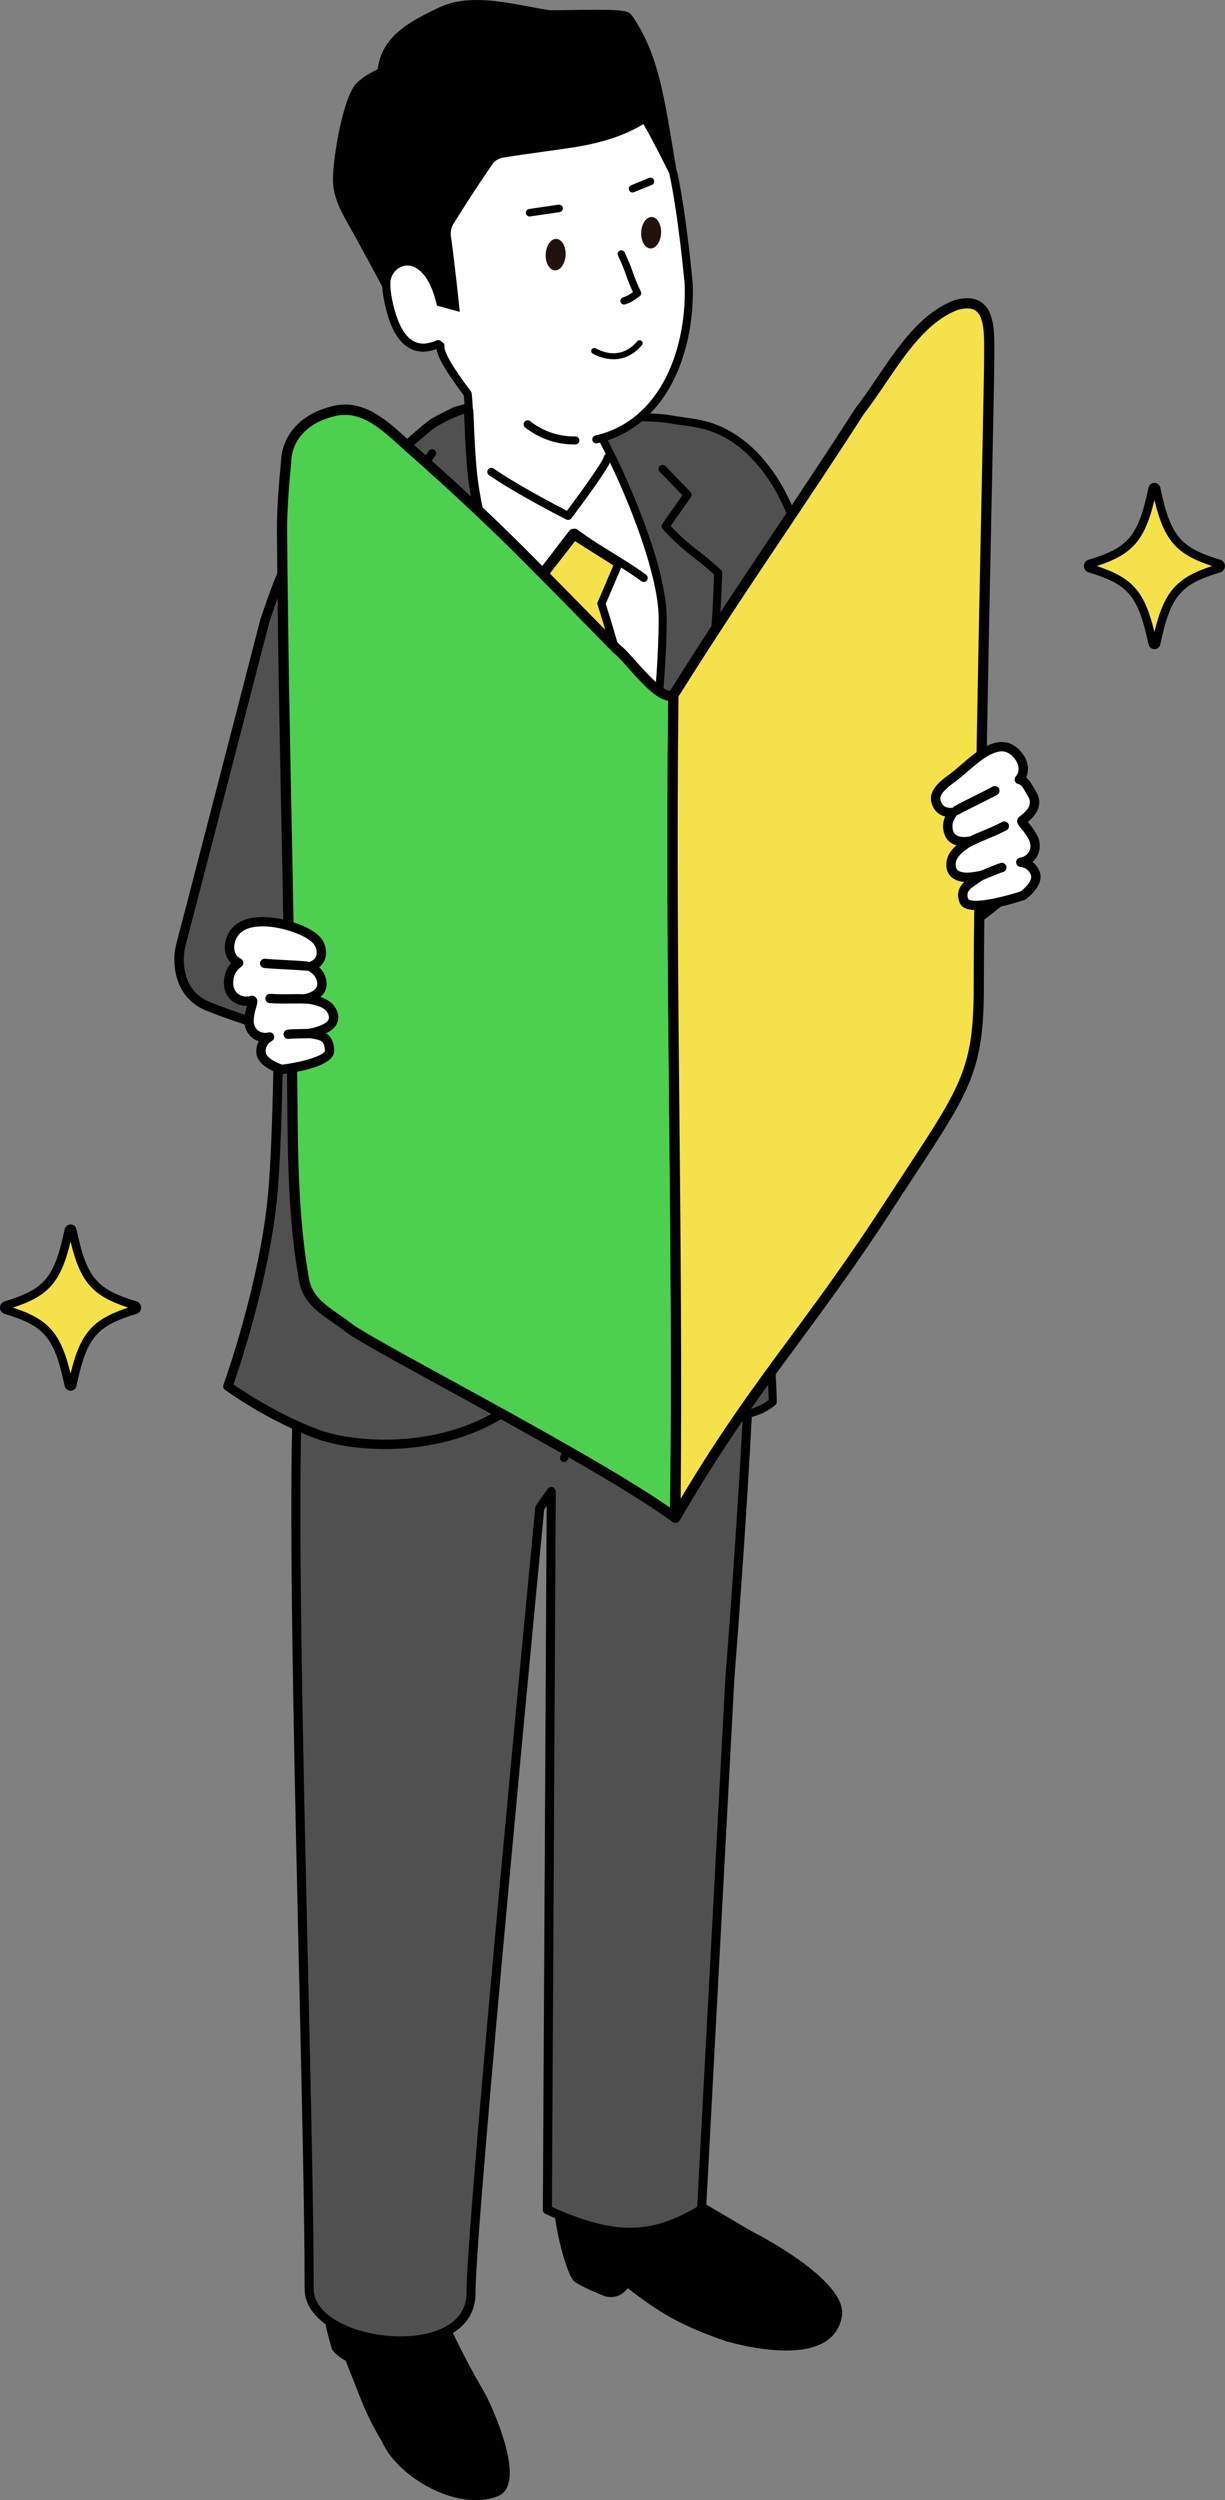 <?xml version="1.0" encoding="UTF-8"?> <svg xmlns="http://www.w3.org/2000/svg" xmlns:xlink="http://www.w3.org/1999/xlink" fill="none" height="151" viewBox="0 0 74 151" width="74"><rect x="0" y="0" width="74" height="151" fill="#808080" stroke="none"/><clipPath id="a"><path d="m0 0h74v151h-74z"></path></clipPath><g clip-path="url(#a)"><path d="m33.482 133.188c.027-1.172 1.643-3.121 3.158-3.585l8.766 5.156s5.84 2.918 5.452 5.14c-.476 2.73-4.459 2.197-6.967 1.512-2.884-.99-4.158-1.811-5.975-3.22-.151.226-.373.395-.631.481-.258.085-.538.082-.794-.009 0 0-1.292-.504-1.777-.855-.484-.351-1.26-3.447-1.232-4.62z" fill="#000"></path><path d="m20.633 135.703c.696-1.036 3.839-.595 5.463-.151 0 0 .443 2.65.78 4.057.338 1.408 2.471 5.033 2.471 5.033s2.722 5.366.699 6.131c-2.501.946-6.071-1.251-6.949-3.267-1.073-1.822-1.195-2.381-2.219-4.932-.318-.157-.597-.383-.815-.663 0 0-.404-1.281-.456-1.995-.045-.632.329-3.178 1.025-4.213z" fill="#000"></path><path d="m27.076 123.87c-.61 4.508-1.092 8.896-.773 12.394.078.952.215 1.899.409 2.835.198.916-.215 1.861-1.388 1.884-.682.014-3.295-.822-3.949-2.324-.379-.872-.005-1.051.103-3.113.142-2.72.176-8.824-.178-12.429 1.363.129 5.303.894 5.775.753z" fill="#a7a7a7"></path><path d="m25.308 141.255c-.797 0-3.473-.857-4.183-2.488-.26-.598-.206-.93-.107-1.534.097-.563.16-1.131.188-1.701.148-2.823.17-8.859-.177-12.389l-.032-.328.329.031c.541.051 1.459.197 2.432.352 1.255.2 2.975.473 3.242.411l.386-.09-.04.387c-.68 5.025-1.071 9.046-.771 12.333.076.942.211 1.877.404 2.802.132.61.019 1.196-.308 1.609-.212.268-.617.59-1.341.605zm-3.705-17.831c.317 3.592.292 9.384.148 12.136-.029.59-.094 1.178-.195 1.76-.093.567-.127.779.069 1.231.602 1.384 3.123 2.166 3.693 2.161.41-.009.721-.142.924-.398.226-.286.3-.708.203-1.158-.198-.946-.336-1.904-.414-2.867-.298-3.268.073-7.222.731-12.134-.528-.021-1.508-.168-3.091-.42-.785-.125-1.535-.244-2.069-.311z" fill="#000"></path><path d="m33.3 90.081-.235 43.382c3.771 1.716 6.116 1.913 9.314-.025l1.708-32.057s1.423-17.716 1.356-25.494c-.026 1.044-26.826.14-26.826.14s-.686 4.869-.741 12.916c-.093 13.747.797 38.972.797 49.3 0 3.533 9.777 4.693 9.777.247 0-4.395 4.155-47.413 4.155-47.413z" fill="#505050"></path><path d="m24.197 141.653c-2.787 0-5.795-1.304-5.795-3.41 0-4.464-.169-11.826-.348-19.62-.235-10.254-.502-21.876-.449-29.682.054-7.974.736-12.904.743-12.953.009-.067.043-.128.094-.171.052-.043.118-.066.185-.063 9.696.327 25.368.613 26.577.003.023-.043.058-.079.1-.104.042-.025.09-.038.14-.038h.002c.071.001.14.029.191.08s.079.118.08.19c.066 7.701-1.343 25.341-1.357 25.519l-1.708 32.049c-.002.044-.015.087-.038.125-.023.038-.054.07-.092.093-2.688 1.628-5.009 2.116-9.569.04-.048-.022-.088-.057-.117-.101s-.043-.095-.043-.148l.231-42.506-.152.219c-.191 1.979-4.147 43.068-4.147 47.316 0 2.332-2.338 3.163-4.527 3.163zm-5.34-65.347c-.135 1.079-.66 5.696-.706 12.639-.052 7.797.214 19.415.449 29.665.179 7.798.348 15.163.348 19.633 0 1.715 2.714 2.866 5.25 2.866 1.925 0 3.982-.688 3.982-2.619 0-4.358 3.986-45.682 4.156-47.439.004-.046.021-.091.048-.129l.694-.996c.033-.048.081-.083.136-.102.055-.019.115-.019.17-.002s.104.052.138.099.053.103.052.162l-.234 43.206c3.755 1.682 5.928 1.68 8.776-.01l1.701-31.912c.014-.181 1.369-17.144 1.358-25.034-.873.206-3.67.429-13.542.281-5.78-.086-11.529-.267-12.775-.307z" fill="#000"></path><path d="m26.914 26.642c1.246-1.774 2.941-2.859 4.959-2.209 2.017.651 3.56-.059 5.874 3.548 2.314 3.607 4.806 11.471 3.204 18.093s-3.268 32.934-3.268 32.934-3.697 2.318-8.704-1.843c-4.581-13.446 1.015-30.311.401-32.984-1.127-4.907-4.035-12.181-4.213-14.25-.178-2.069 1.746-3.29 1.746-3.29z" fill="#fff"></path><path d="m34.682 32.362-1.827 2.341 1.982 1.99s-.46 3.878-.619 6.065c-.216 2.976-.927 6.58-.927 6.58l-.341 7.735 3.401 6.119 1.345-5.921 1.171-8.438s-.395-3.707-.895-6.296c-.496-2.568-1.64-6.08-1.64-6.08l1.026-2.404z" fill="#f5e149"></path><path d="m36.446 63.866-3.743-6.735.348-7.839c.007-.036.711-3.624.923-6.55.142-1.956.529-5.295.607-5.96l-2.05-2.059 2.095-2.684 3.037 1.919-1.072 2.511c.179.559 1.169 3.692 1.619 6.022.496 2.569.894 6.279.898 6.316l.003.03-1.179 8.487zm-3.251-6.851 3.058 5.502 1.202-5.29 1.166-8.398c-.038-.355-.42-3.818-.889-6.247-.488-2.524-1.621-6.016-1.632-6.051l-.028-.086.981-2.298-2.314-1.462-1.56 1.999 1.914 1.922-.014.116c-.005.039-.462 3.897-.618 6.054-.207 2.848-.873 6.309-.927 6.591z" fill="#000"></path><path d="m48.415 39.989c-.038-.871.035-7.733-.529-8.69-.797-2.141-2.118-3.975-3.756-4.955-1.393-.833-2.311-.786-3.728-1.034-1.17-.204-4.746-.086-4.746-.086 1.417 2.218 4.376 8.699 4.376 12.127s-.73 13.739-3.461 18.587c-.663 10.059-.959 21.972 1.829 26.388 1.253 1.985 5.74 4.446 8.277 2.346.065-.165-.8-14.072-.934-17.5-.495-12.586 2.851-23.024 2.671-27.183z" fill="#505050"></path><path d="m44.286 85.717c-.295-.001-.59-.025-.882-.072-2.224-.353-4.396-1.899-5.21-3.19-2.935-4.649-2.471-17.369-1.866-26.533.002-.036.013-.071.031-.103 2.591-4.599 3.43-14.428 3.43-18.468 0-3.228-2.809-9.602-4.338-11.997-.023-.036-.036-.078-.038-.12-.002-.043.008-.085.028-.123.02-.038.05-.07.086-.092.036-.023.078-.035.121-.037.147-.005 3.615-.117 4.796.09.302.053.581.092.851.13.98.137 1.826.256 2.961.935 1.629.974 2.996 2.771 3.852 5.061.42.772.506 4.169.536 7.73.004.517.007.891.015 1.052.067 1.553-.345 3.943-.867 6.969-.893 5.181-2.117 12.276-1.805 20.215.064 1.633.291 5.595.511 9.427.442 7.717.449 8.064.407 8.171-.015.038-.04.072-.071.098-.685.567-1.555.858-2.546.858zm-7.476-29.709c-.598 9.092-1.057 21.669 1.796 26.189.741 1.173 2.815 2.642 4.875 2.969.825.131 1.997.127 2.956-.613-.009-.651-.221-4.351-.427-7.936-.22-3.834-.447-7.798-.511-9.435-.314-7.989.915-15.114 1.812-20.316.517-2.997.925-5.365.86-6.867-.007-.169-.011-.547-.015-1.069-.016-1.857-.057-6.789-.481-7.509-.007-.012-.013-.025-.019-.038-.805-2.164-2.137-3.925-3.653-4.831-1.05-.628-1.812-.735-2.778-.87-.274-.038-.556-.078-.867-.132-.897-.157-3.301-.118-4.276-.094.674 1.134 1.651 3.091 2.518 5.29.764 1.937 1.674 4.655 1.674 6.606 0 4.067-.848 13.955-3.465 18.657z" fill="#000"></path><path d="m37.803 56.269c-.042-0-.083-.011-.119-.031-.036-.021-.067-.05-.089-.085-.022-.035-.034-.076-.035-.118s.008-.083.027-.12c4.143-8.004 5.24-12.189 5.548-21.219-.466-.422-.848-.724-1.218-1.017-.682-.515-1.313-1.092-1.886-1.725-.036-.039-.057-.089-.062-.142-.005-.053.008-.105.037-.15.217-.342.446-.66.668-.968.183-.253.37-.513.549-.785l-1.376-1.422c-.045-.046-.069-.108-.068-.173.001-.064.028-.126.074-.17.046-.045.109-.069.173-.068s.126.028.171.074l1.51 1.561c.038.039.061.09.067.144.005.054-.007.108-.036.154-.217.342-.447.661-.669.969-.183.254-.372.516-.552.789.521.559 1.091 1.072 1.702 1.532.399.315.811.641 1.328 1.115.026.024.046.052.06.085.014.032.02.067.019.102-.305 9.195-1.405 13.422-5.605 21.537-.021.04-.051.073-.09.096-.038.023-.082.035-.127.035z" fill="#000"></path><path d="m30.996 36.829c-.047 0-.094-.014-.133-.04-.04-.026-.071-.063-.09-.106-.019-.043-.025-.091-.017-.138s.029-.09.061-.124c.993-1.067 1.927-2.188 2.797-3.357.264-.347.514-.675.795-1.028.02-.025.044-.046.072-.061.028-.015.059-.025.09-.029.032-.004.064-.001.095.008.031.009.059.023.085.043.025.02.046.044.061.072.015.028.025.059.029.09.004.032.001.064-.008.094-.009.031-.024.059-.043.084-.278.349-.526.675-.788 1.02-.88 1.181-1.823 2.314-2.827 3.393-.023.025-.051.044-.081.058-.031.013-.064.02-.098.02z" fill="#000"></path><path d="m38.883 35.146c-.052 0-.102-.017-.144-.047-.673-.493-1.279-.865-1.92-1.257-.688-.422-1.4-.858-2.245-1.477-.026-.019-.048-.043-.065-.07s-.028-.058-.033-.089c-.005-.032-.004-.064.004-.095s.021-.06.04-.086c.019-.026.043-.048.071-.064.028-.017.058-.028.09-.032s.064-.003.095.005c.031.008.06.022.086.041.829.608 1.532 1.038 2.212 1.455.65.398 1.264.775 1.953 1.28.041.03.072.073.088.122.016.049.015.101-.001.15s-.047.091-.089.121c-.042.03-.092.046-.143.046z" fill="#000"></path><path d="m42.377 72.674c-.077-0-.153-.015-.225-.043-.171-.068-.467-.28-.521-.931-.001-.009-.122-1.265-.173-2.023-.005-.065.004-.13.026-.191.022-.061.057-.117.101-.164.047-.049.103-.088.166-.114.063-.027.13-.04.198-.04.002 0.0.004 0.0.006 0 .42 0 1.562-.806 2.447-1.728.687-.716.92-1.181.91-1.362-.003-.063.018-.124.06-.171s.1-.077.162-.082.125.013.174.053.081.096.089.158c.13 1.046.188 2.45.189 2.465.048.63-.061 1.459-.413 1.772l-.009.007-2.743 2.218c-.122.111-.28.174-.445.176zm-.432-3.023c.051.752.17 1.993.172 2.005.028.334.13.489.216.524.03.008.062.007.091-.002.03-.009.057-.025.078-.047.003-.003.006-.005.009-.007l2.742-2.217c.136-.127.3-.685.248-1.379-.001-.016-.031-.738-.095-1.524-.198.273-.416.53-.651.772-.698.727-2.073 1.877-2.8 1.877h-.006c-.001 0-.002 0-.002-0-.001-0-.002-.001-.002-.001z" fill="#000"></path><path d="m41.484 17.023s-.507-7.663-2.575-9.907c-2.087-3.114-3.992-2.432-7.113-4.279-5.57-2.806-6.557 5.438-6.534 11.88.068 4.151.841 5.389 1.845 7.245.365.849.672 1.216 1.196 1.926.137 1.077-.027 2.099.052 3.463.401.898 2.845 3.062 5.914 3.896.37.101.524.269.773-1.005.172-.88.406-2.25.343-3.596 4.255-.523 6.416-4.868 6.098-9.623z" fill="#fff"></path><path d="m23.967 18.454c-.945-1.821-1.786-3.358-2.778-5.14-.447-.802-.835-1.561-.831-2.506.005-1.343.652-5.012 1.401-5.668.76-.665 1.267-.672 1.298-.933.231-1.913 1.963-2.76 3.531-3.518 1.92-.929 4.399-.173 6.598.173 1.91-.004 4.538-.133 4.745.158 1.647 2.316 1.967 4.981 2.689 9.288-.13-.257-1.072-2.162-1.672-3.15-1.296.832-2.776 1.267-4.512 1.528-1.371.206-2.747.372-4.114.599-.299.054-.568.216-.755.456-.829 1.201-1.625 2.429-2.399 3.672-.149.261-.21.563-.175.862.21 1.456.502 4.232.502 4.232l-.997-.272s-.354-1.261-.772-1.638c-.565-.508-1.186-.105-1.449.659-.128.392-.232.791-.31 1.196z" fill="#000"></path><path d="m24.057 19.156-.306-.59c-.967-1.863-1.808-3.4-2.775-5.133-.474-.85-.866-1.634-.862-2.625.005-1.362.637-5.108 1.484-5.849.299-.262.631-.483.988-.66.081-.038.159-.083.232-.135.255-2.042 2.066-2.919 3.664-3.692 1.638-.793 3.606-.424 5.509-.068.421.079.819.154 1.215.216.428-.001.901-.009 1.358-.016 2.623-.041 3.362-.012 3.567.277 1.537 2.162 1.94 4.606 2.551 8.307.058.349.117.709.18 1.081l.264 1.572-.792-1.563c-.243-.485-.944-1.884-1.466-2.782-1.177.708-2.545 1.153-4.394 1.431-.543.082-1.094.158-1.628.232-.815.113-1.658.229-2.482.367-.235.043-.446.168-.595.354-.776 1.125-1.559 2.323-2.393 3.663-.119.213-.168.457-.141.699.209 1.444.5 4.213.503 4.241l.037.353-1.474-.401-.037-.133c-.13-.462-.435-1.284-.701-1.523-.155-.139-.311-.19-.463-.151-.236.061-.464.333-.593.709-.103.306-.187.618-.25.934-.017.074-.034.153-.053.237zm2.637-1.117.522.142c-.086-.795-.3-2.742-.463-3.869-.044-.355.03-.715.209-1.024.838-1.347 1.625-2.551 2.405-3.682.225-.293.551-.492.916-.558.831-.139 1.677-.256 2.495-.369.532-.074 1.083-.15 1.623-.231 1.89-.284 3.253-.744 4.417-1.492l.211-.135.13.214c.286.472.648 1.148.964 1.756-.556-3.357-.98-5.633-2.373-7.606-.29-.14-1.956-.114-3.178-.095-.466.007-.947.015-1.384.016h-.019l-.019-.003c-.409-.065-.836-.144-1.248-.222-1.825-.342-3.712-.696-5.206.027-1.49.721-3.179 1.539-3.395 3.329-.031.254-.243.364-.488.492-.322.159-.622.358-.892.595-.648.567-1.313 4.12-1.319 5.487-.003.874.345 1.569.801 2.387.865 1.552 1.631 2.947 2.475 4.558.044-.178.096-.358.171-.576.184-.537.533-.918.931-1.021.311-.08.635.012.911.261.386.348.694 1.263.804 1.62z" fill="#000"></path><path d="m23.619 16.819c.177-.574.717-.87 1.189-.763.472.107.868.543 1.13 1.06.262.517.408 1.114.552 1.703 0 0 .355 2.349-.916 2.103-1.585-.307-1.881-2.64-1.881-2.64-.108-.478-.216-1-.073-1.463z" fill="#fff"></path><path d="m25.588 21.242c-1.545 0-2.047-1.78-2.213-2.368-.127-.449-.402-1.566-.225-2.236.118-.448.352-.769.695-.954.396-.213.909-.225 1.485-.034.061.02.112.064.141.122s.034.124.013.185c-.021.061-.064.112-.122.14-.058.029-.125.034-.186.013-.439-.146-.829-.146-1.099 0-.22.118-.373.337-.456.65-.1.38-.015 1.139.223 1.982.387 1.37.962 2.028 1.772 2.014.264-.024.522-.089.765-.194.029-.013.061-.02.093-.021.032-.001.064.005.094.017.03.012.057.029.08.051s.042.049.054.079c.013.029.019.061.02.093 0.0.032-.006.064-.018.094-.012.03-.03.057-.052.08s-.05.041-.079.053c-.301.129-.621.208-.948.233-.012.001-.025.001-.037.001z" fill="#000"></path><path d="m36.021 26.779c-.06-0-.117-.022-.162-.062-.045-.04-.073-.095-.079-.154s.009-.119.044-.168c.035-.049.086-.083.145-.096 1.734-.388 3.158-1.507 4.116-3.237.887-1.602 1.341-3.688 1.277-5.874-.018-.193-.379-4.135-.923-6.678-.007-.031-.008-.064-.003-.096s.017-.062.035-.089c.017-.027.04-.051.067-.069.027-.018.057-.031.088-.038.032-.007.064-.007.096-.001.032.006.062.018.089.036.027.018.05.041.068.067s.03.057.037.088c.561 2.623.929 6.702.932 6.743 0 .005.001.009.001.014.068 2.275-.407 4.452-1.337 6.13-1.028 1.855-2.561 3.058-4.436 3.477-.018.004-.036.006-.054.006z" fill="#000"></path><path d="m34.319 31.404c-.038 0-.076-.009-.11-.026-.029-.015-2.921-1.479-4.666-2.678-.053-.036-.09-.093-.101-.156s.002-.129.039-.182c.037-.053.093-.089.157-.101.064-.012.129.002.182.039 1.467 1.008 3.769 2.212 4.428 2.551 1.066-1.422 2.161-2.986 2.222-3.247.004-.032.015-.062.032-.089s.038-.051.064-.07.055-.033.086-.04c.031-.008.063-.009.095-.004.064.01.122.044.16.096.039.052.055.117.046.181-.064.44-1.726 2.684-2.437 3.628-.023.03-.052.055-.086.071-.034.017-.071.025-.109.025z" fill="#000"></path><path d="m28.539 28.929c-.059-0-.116-.021-.16-.06-.044-.039-.073-.092-.081-.15-.01-.074-.042-.341-.076-.624-.036-.301-.086-.711-.095-.77-.002-.011-.004-.023-.004-.034-.034-.592-.035-1.115-.035-1.621.011-.597-.013-1.194-.07-1.788-1.063-1.426-1.709-2.431-1.654-3.025.003-.032.012-.063.027-.091.015-.028.035-.053.06-.074.025-.02.053-.036.084-.045.03-.009.063-.013.095-.01.032.003.063.012.091.027.028.015.053.035.074.06.021.025.036.053.045.083.009.03.013.062.01.094-.05.538 1.105 2.082 1.598 2.742.025.034.041.073.046.115.067.634.095 1.273.082 1.911.001.499.002 1.015.035 1.593.013.087.037.282.097.776.034.28.066.544.076.617.009.064-.009.128-.048.18s-.097.085-.161.093c-.011.002-.022.002-.033.002z" fill="#000"></path><path d="m39.936 14.002c.004.524-.263.973-.596 1.002-.333.03-.606-.371-.609-.895s.263-.973.596-1.002c.333-.029.606.371.609.895z" fill="#21110d"></path><path d="m34.168 15.325c.004.524-.263.973-.596 1.002-.333.03-.606-.371-.609-.895s.263-.973.596-1.002c.333-.029.606.371.609.895z" fill="#21110d"></path><g fill="#000"><path d="m37.697 18.395c-.053-0-.103-.019-.143-.053-.04-.034-.067-.081-.075-.133-.009-.052.002-.105.029-.15.027-.045.07-.079.119-.095.221-.07.427-.18.607-.326-.158-.341-.299-.689-.422-1.044-.137-.397-.298-.786-.482-1.164-.024-.053-.027-.113-.007-.167s.06-.099.113-.124c.052-.025.113-.029.168-.01.055.019.101.058.127.11.19.392.357.795.499 1.207.137.397.298.786.482 1.164.022.045.028.097.016.146s-.04.093-.08.124c-.314.244-.495.377-.879.504-.023.007-.046.011-.07.011z"></path><path d="m32.02 13.074c-.059.007-.119-.01-.167-.047-.047-.037-.078-.091-.086-.15-.008-.059.008-.119.044-.167.036-.048.09-.079.149-.088l1.782-.26c.06-.008.12.007.169.043.048.036.08.09.089.149.009.059-.006.12-.042.168s-.089.081-.149.09l-1.782.26z"></path><path d="m38.163 11.62c-.047-.011-.09-.036-.122-.073-.032-.037-.051-.082-.055-.131s.008-.096.033-.138.063-.073.108-.091l1.08-.439c.028-.011.058-.017.087-.017.03 0.0.06.006.087.018s.053.029.074.05c.021.021.038.046.049.074.011.028.017.057.017.087-0.0.03-.006.059-.018.087-.012.028-.029.052-.05.073-.021.021-.046.038-.074.049l-1.08.439c-.043.018-.091.022-.137.011z"></path><path d="m34.872 79.916c-1.167-.02-2.324-.216-3.431-.583l.152-.461c2.349.768 4.765.745 5.384-.051l.385.297c-.438.563-1.379.797-2.489.797z"></path><path d="m34.662 26.845c-1.068-.005-2.104-.367-2.94-1.03-.05-.04-.083-.099-.09-.163s.012-.128.052-.178c.04-.05.099-.082.163-.089.064-.007.129.012.179.052.774.613 1.737.939 2.725.921.032-.001.064.005.094.016.03.011.057.029.08.051.023.022.042.048.054.077.013.029.02.061.021.092.001.032-.005.064-.016.093s-.029.057-.051.08c-.022.023-.049.042-.078.054-.029.013-.061.02-.093.021-.034.001-.067.001-.101.001z"></path><path d="m34.071 88.304c-.041-0-.08-.01-.116-.029s-.066-.047-.088-.081c-.022-.034-.035-.073-.039-.113-.003-.04.004-.081.02-.118.761-1.714 1.101-3.584.991-5.455-.002-.032.003-.064.013-.094.011-.03.027-.058.048-.082.021-.024.047-.043.076-.057.029-.014.06-.022.092-.024.032-.002.064.002.094.013s.058.027.082.048c.024.021.043.047.057.075.014.029.022.06.024.092.114 1.948-.24 3.896-1.032 5.681-.019.043-.05.08-.09.105-.04.026-.086.039-.133.039z"></path></g><path d="m28.314 25.682c-.091 2.748 3.496 18.35 6.528 25.363 1.73 4.002 2.238 8.554 1.884 15.02-.289 5.283-1.275 13.246-3.148 16.104-3.817 5.824-11.502 5.512-14.39 4.453s-5.422-2.902-5.422-2.902 2.19-5.988 2.711-11.606c.603-6.503.443-30.586.213-31.005-1.418-2.596-.449-5.821.773-7.165 2.494-2.742 7.576-7.383 7.576-7.383.384-.661 1.56-1.411 2.224-1.926.309-.213.742-.104 1.048-.07.021.372.022.745.003 1.117z" fill="#505050"></path><path d="m23.237 87.516c-1.744 0-3.223-.291-4.147-.63-2.892-1.061-5.386-2.862-5.49-2.938-.05-.036-.086-.087-.104-.145-.018-.059-.016-.121.005-.178.022-.06 2.184-6.02 2.695-11.536.184-1.986.315-5.854.377-11.187 0-.037.008-.073.023-.107s.036-.065.062-.091c.027-.026.058-.046.092-.06.034-.014.071-.021.108-.02.037.001.074.008.108.023.034.015.065.036.091.062.026.026.046.058.06.092s.021.071.02.108c-.044 3.728-.146 8.704-.38 11.232-.464 5.011-2.269 10.373-2.654 11.473.613.424 2.788 1.867 5.181 2.745 1.435.527 4.063.837 6.697.343 2.231-.418 5.318-1.571 7.359-4.685 1.68-2.564 2.769-9.866 3.103-15.966.36-6.588-.196-11.042-1.861-14.893-1.426-3.297-2.977-8.926-4.109-13.036-.299-1.085-.557-2.022-.773-2.771-.101-.399-.197-.777-.291-1.145-.475-1.86-.885-3.466-1.118-5.241-.169-1.289-.258-4.03-.262-4.146-.001-.074.027-.145.078-.199s.121-.085.196-.087c.074-.002.146.024.201.074.054.05.087.119.091.193.001.028.092 2.83.258 4.091.229 1.742.635 3.333 1.106 5.175.094.369.191.747.289 1.138.214.742.473 1.681.772 2.768 1.128 4.094 2.673 9.701 4.083 12.962 1.702 3.937 2.272 8.466 1.907 15.147-.313 5.723-1.337 13.41-3.194 16.243-2.149 3.28-5.389 4.492-7.728 4.93-.94.175-1.894.263-2.85.262z" fill="#000"></path><path d="m36.123 63.329c-.075.766-.578 1.343-1.122 1.29-.544-.053-.924-.717-.849-1.483.075-.766.578-1.343 1.122-1.29.544.053.925.717.849 1.483z" fill="#000"></path><path d="m34.955 71.918c-.074.749-.606 1.31-1.189 1.252-.583-.057-.996-.71-.922-1.459.074-.749.606-1.309 1.189-1.252.583.057.996.71.922 1.459z" fill="#000"></path><path d="m26.452 72.801c-.123 0-.245-.017-.364-.049l-6.723-1.852c-.325-.089-.605-.294-.788-.576s-.254-.622-.201-.953c.01-.128.099-1.212.355-2.064.017-.055.052-.102.1-.134.048-.031.106-.044.163-.037.057.007.11.034.149.076s.062.097.064.154c.256.408 3.325 1.464 6.074 1.966 1.96.358 2.365.172 2.416.14.022-.05.06-.091.108-.117.048-.026.103-.035.157-.026.054.009.103.036.14.077s.058.092.062.146c.025.38-.302 1.853-.368 2.144-.061.311-.228.591-.474.793-.245.201-.554.311-.872.311zm-7.369-4.907c-.105.503-.179 1.011-.222 1.523-.001.007-.001.015-.003.022-.036.215.009.435.126.618.117.183.299.317.51.374l6.723 1.852c.118.032.241.04.362.023.121-.018.237-.06.341-.124.104-.064.193-.149.262-.25.069-.1.116-.214.139-.334.104-.461.247-1.151.317-1.603-.472.086-1.398.051-3.246-.346-1.268-.271-2.518-.621-3.743-1.046-.809-.289-1.288-.519-1.567-.711z" fill="#000"></path><path d="m37.068 21.7c-.441-.01-.872-.126-1.258-.338-.043-.022-.075-.061-.09-.107-.015-.046-.01-.096.012-.139s.061-.075.107-.089.096-.01.139.012c.977.508 1.848.36 2.519-.428.015-.019.034-.034.056-.045.021-.011.045-.018.069-.021.024-.002.049.001.072.008.023.007.045.019.063.035.018.016.034.035.045.056s.018.045.019.069c.002.024-.001.048-.009.071-.008.023-.02.044-.036.062-.482.566-1.066.853-1.708.853z" fill="#000"></path><path d="m35.396 52.518c-4.649-5.729-8.029-10.017-10.1-17.437.173-.238.378-.49.595-.755.648-.793 1.454-1.781 2.055-3.219.022-.052.025-.11.008-.164-.017-.054-.051-.101-.099-.132-.347-.229-.949-.496-1.586-.779-.476-.211-.965-.428-1.3-.613l1.329-1.902c.019-.026.032-.056.04-.087.007-.031.008-.064.003-.096-.005-.032-.017-.062-.035-.089-.017-.027-.04-.051-.066-.069s-.057-.031-.088-.038c-.032-.007-.064-.007-.096-.001-.032.006-.062.018-.089.036-.027.018-.05.041-.068.067l-1.478 2.115c-.018.026-.032.057-.038.088-.007.032-.007.064-.001.096s.018.062.036.089c.018.027.041.05.068.068.347.229.949.496 1.586.779.496.22 1.006.446 1.342.636-.565 1.272-1.303 2.175-1.901 2.908-.25.306-.486.596-.682.877-.02.029-.034.063-.04.098-.006.035-.004.071.005.105 2.107 7.631 5.554 11.974 10.307 17.829.093-.143.192-.279.293-.411z" fill="#000"></path><path d="m28.903 58.68c-.322-.639-9.939-3.781-9.939-3.781l3.526-13.246-6.977-3.345s-3.795 15.792-4.583 18.253c-.787 2.461.248 4.094 2.872 4.725 1.005.242 13.44 4.29 13.79 4.027 1.009-.761 2.005-5.253 1.311-6.632z" fill="#505050"></path><path d="m65.816 34.317c2.532.763 3.17 1.523 3.812 4.535.002.028.015.053.035.072.02.019.047.029.075.029s.054-.011.075-.029.033-.044.035-.072c.641-3.012 1.28-3.772 3.812-4.535.025-.011.047-.029.062-.052.015-.023.023-.05.023-.078s-.008-.055-.023-.078c-.015-.023-.037-.041-.062-.053-2.532-.763-3.17-1.523-3.812-4.535-.002-.028-.015-.053-.035-.072-.02-.019-.047-.029-.075-.029s-.054.01-.075.029c-.02.019-.033.044-.035.072-.641 3.012-1.28 3.772-3.812 4.535-.025.011-.047.029-.062.053-.015.023-.023.05-.023.078s.008.055.023.078c.015.023.037.041.062.052z" fill="#f5e149"></path><path d="m69.737 39.209c-.086-.001-.169-.032-.235-.088s-.11-.132-.126-.216c-.621-2.919-1.199-3.609-3.635-4.343-.078-.027-.145-.078-.193-.145-.048-.067-.073-.147-.073-.23s.026-.163.073-.23c.048-.067.115-.118.193-.145 2.436-.734 3.014-1.424 3.635-4.343.014-.085.058-.162.124-.218s.15-.086.236-.086.17.03.236.086c.066.056.11.133.124.218.621 2.919 1.199 3.609 3.635 4.343.078.027.145.078.193.145.048.067.073.147.073.23s-.026.163-.073.23c-.048.067-.115.118-.193.145-2.436.734-3.014 1.424-3.635 4.343-.015.084-.06.161-.126.216-.066.055-.149.086-.235.088zm-3.483-5.022c2.152.705 2.888 1.53 3.483 3.988.595-2.458 1.331-3.284 3.483-3.988-2.151-.705-2.887-1.53-3.483-3.988-.595 2.458-1.331 3.284-3.483 3.988z" fill="#000"></path><path d="m.342 79.105c2.532.763 3.17 1.522 3.812 4.535.002.028.015.053.035.072.02.019.047.029.075.029.028 0 .054-.01.075-.029.02-.019.033-.044.035-.072.641-3.012 1.28-3.772 3.812-4.535.025-.011.047-.029.062-.053.015-.023.023-.05.023-.078 0-.028-.008-.055-.023-.078-.015-.023-.037-.042-.062-.053-2.532-.763-3.17-1.522-3.812-4.535-.002-.028-.015-.053-.035-.072-.02-.019-.047-.029-.075-.029-.028 0-.054.01-.075.029-.02.019-.033.044-.035.072-.641 3.012-1.28 3.772-3.812 4.535-.025.011-.047.029-.062.053-.015.023-.023.05-.023.078 0 .028.008.055.023.078.015.023.037.041.062.053z" fill="#f5e149"></path><path d="m4.263 83.997c-.086-.001-.169-.032-.235-.088s-.11-.132-.126-.216c-.621-2.919-1.199-3.609-3.635-4.344-.078-.027-.146-.078-.194-.145-.048-.067-.074-.148-.074-.23s.026-.163.074-.23c.048-.067.116-.118.194-.145 2.436-.734 3.014-1.424 3.635-4.343.014-.085.058-.162.124-.218.066-.056.15-.086.236-.086.086 0 .17.03.236.086.066.056.11.133.124.218.621 2.919 1.199 3.609 3.635 4.343.078.027.145.078.193.145.048.067.073.147.073.23s-.026.163-.073.23c-.048.067-.115.118-.193.145-2.436.734-3.014 1.424-3.635 4.344-.016.084-.06.161-.126.216-.066.055-.149.086-.235.088zm-3.483-5.022c2.152.705 2.887 1.53 3.483 3.988.595-2.458 1.331-3.284 3.483-3.988-2.152-.705-2.888-1.53-3.483-3.988-.595 2.458-1.331 3.284-3.483 3.988z" fill="#000"></path><path d="m18.316 62.98c-.027 0-.055-.004-.081-.012-.162-.048-3.977-1.187-5.8-1.94-1.903-.786-2.102-2.866-1.772-4.072.264-.966 5.02-19.368 5.068-19.554.002-.006.004-.013.006-.019.934-2.777 1.17-3.161 1.64-3.926.579-.942 2.014-2.088 2.172-2.212.349-.339 5.628-5.46 6.582-5.997.885-.498 1.422-.702 1.956-.855.036-.011.073-.014.11-.01.037.004.073.015.106.033.033.018.061.042.085.071s.041.062.051.098.013.073.009.11c-.004.037-.016.073-.034.105-.018.032-.043.061-.072.084-.029.023-.063.04-.099.05-.51.146-.995.332-1.835.805-.749.421-4.929 4.416-6.476 5.92-.007.007-.015.014-.023.02-.015.012-1.504 1.183-2.051 2.073-.461.751-.672 1.094-1.583 3.802-.133.514-4.805 18.591-5.068 19.552-.192.702-.307 2.681 1.443 3.404 1.796.742 5.706 1.909 5.746 1.921.065.019.121.061.157.118s.051.125.041.192-.043.128-.095.172c-.051.044-.117.069-.185.069z" fill="#000"></path><path d="m32.359 64.394s-1.787-1.035-4.566-2.806c-.751-.921-2.079-3.704-3.119-4.393-1.406-.931-5.455-4.435-6.574-4.885-.86-.346-.647 1.117.066 2.25s2.346 2.042 2.393 2.08c-.737-.166-3.794-.574-5.34.114-1.546.688.885 6.648 1.386 6.867 2.31 1.009 4.361 1.11 8.345 2.273 1.485.433 4.772 2.634 4.772 2.634 1.969.438 4.162-.931 2.637-4.133z" fill="#fff"></path><path d="m30.437 68.888c-.262-0-.522-.029-.777-.086-.034-.008-.067-.022-.096-.041-.033-.022-3.268-2.181-4.694-2.597-1.682-.491-3.008-.789-4.178-1.053-1.59-.358-2.846-.641-4.201-1.232-.577-.252-2.056-3.958-2.062-5.89-.003-.789.224-1.291.675-1.491 1.146-.51 3.003-.45 4.263-.317-.646-.489-1.136-.987-1.44-1.471-.552-.878-.889-2.066-.496-2.534.083-.099.325-.309.776-.127.716.288 2.431 1.651 4.09 2.969 1.024.813 1.991 1.582 2.535 1.943.72.477 1.513 1.793 2.213 2.953.353.586.688 1.14.942 1.462 2.719 1.732 4.499 2.765 4.516 2.775.049.029.089.071.113.123.41.862.958 2.482.015 3.66-.491.613-1.304.955-2.192.955zm-.604-.625c.944.194 1.864-.071 2.354-.682.545-.681.529-1.74-.047-2.988-.372-.218-2.066-1.216-4.5-2.768-.025-.016-.048-.036-.067-.06-.282-.346-.622-.909-1.015-1.562-.636-1.055-1.428-2.368-2.041-2.774-.565-.374-1.541-1.15-2.575-1.971-1.551-1.233-3.309-2.63-3.949-2.887-.042-.022-.089-.033-.137-.03-.11.112-.023.961.548 1.869.391.622 1.188 1.316 2.242 1.953.05.03.079.05.086.056.051.039.086.095.101.157.015.062.008.128-.02.185-.028.058-.074.104-.132.132-.058.028-.123.035-.186.021-.841-.19-3.745-.534-5.162.097-.166.074-.273.276-.318.601-.231 1.691 1.317 5.391 1.721 5.758 1.298.564 2.526.841 4.079 1.19 1.178.265 2.513.566 4.212 1.062 1.431.417 4.386 2.361 4.805 2.64z" fill="#000"></path><path d="m60.237 46.084c-1.748-.015-4.472 1.628-5.1 2.089.029-.055 1.198-1.587 1.403-2.953.205-1.365-.2-2.837-.87-2.156-.873.887-3.252 5.867-4.197 7.327-.699 1.08-.803 4.259-1.132 5.44-1.896 2.819-3.158 4.534-3.158 4.534-.117 3.657 2.526 4.051 4.207 2.826 0 0 2.2-3.434 3.425-4.455 3.288-2.739 5.187-3.679 6.955-5.583.383-.412.215-7.052-1.533-7.067z" fill="#fff"></path><path d="m49.576 64.094c-.41.004-.814-.092-1.179-.279-1.376-.724-1.528-2.479-1.497-3.46.002-.057.021-.112.055-.158.013-.017 1.269-1.727 3.125-4.485.107-.409.194-1.072.286-1.773.181-1.385.387-2.956.869-3.701.366-.566.963-1.691 1.595-2.882 1.023-1.929 2.081-3.923 2.638-4.489.335-.34.63-.27.776-.197.562.279.734 1.537.575 2.592-.088.589-.351 1.271-.769 2.009 1.128-.641 2.861-1.469 4.163-1.469h.026c.505.004.925.384 1.248 1.127.793 1.829.931 5.938.49 6.412-1.036 1.116-2.107 1.9-3.463 2.893-.998.73-2.129 1.559-3.518 2.715-1.178.981-3.346 4.356-3.368 4.391-.019.029-.043.055-.071.076-.572.428-1.266.665-1.981.678zm-2.113-3.635c-.028 1.423.396 2.436 1.198 2.858.72.379 1.704.25 2.52-.325.277-.43 2.271-3.49 3.453-4.474 1.402-1.168 2.541-2.002 3.546-2.737 1.326-.97 2.374-1.738 3.369-2.807.232-.506.169-4.641-.753-6.161-.179-.296-.368-.447-.561-.448-1.602-.017-4.212 1.508-4.93 2.034-.052.038-.115.057-.179.054-.064-.003-.125-.027-.174-.069s-.081-.099-.093-.162c-.011-.063-.001-.128.029-.184.004-.008.024-.038.058-.087.735-1.038 1.202-2.023 1.314-2.774.177-1.177-.134-1.96-.27-2.005-.046.019-.087.05-.119.088-.499.508-1.585 2.554-2.542 4.358-.638 1.202-1.24 2.338-1.619 2.924-.413.639-.619 2.208-.784 3.469-.102.778-.19 1.451-.314 1.894-.008.029-.021.056-.037.081-1.664 2.474-2.855 4.118-3.113 4.472z" fill="#000"></path><path d="m40.679 41.98.02-.032c-.832.53-2.682-2.194-3.442-2.755-1.702-1.739-3.411-3.489-5.148-5.226-2.332-2.363-4.79-4.649-7.291-6.851-1.357-1.195-2.858-2.87-4.868-2.227-1.484.397-2.633 1.462-2.67 3.044-.126 1.339-.241 2.686-.243 4.029.049 7.021.195 14.006.337 20.979.049 3.785.191 7.471.263 11.235.064 4.4-.04 8.902.744 13.201.291 1.436 1.697 2.009 2.716 2.843 1.739 1.274 15.133 8.084 19.678 11.429.249-17.248-.326-32.246-.097-49.669z" fill="#4dd04f"></path><path d="m40.775 91.955c-.066 0-.13-.021-.183-.06-2.801-2.061-9.121-5.522-13.736-8.049-2.942-1.611-5.265-2.883-5.942-3.379-.004-.003-.009-.007-.013-.01-.24-.196-.5-.376-.775-.567-.886-.613-1.802-1.247-2.047-2.453-.664-3.644-.697-7.457-.728-11.145-.006-.706-.012-1.411-.022-2.113-.031-1.608-.075-3.231-.118-4.8-.057-2.098-.117-4.268-.145-6.435l-.012-.584c-.137-6.673-.278-13.572-.326-20.398.002-1.363.121-2.748.244-4.05.042-1.58 1.148-2.852 2.89-3.32 1.952-.62 3.414.709 4.704 1.882.154.14.305.277.455.409 2.725 2.399 5.115 4.645 7.307 6.866 1.63 1.63 3.26 3.295 4.835 4.906l.298.304c.258.197.593.572.979 1.005.52.583 1.739 1.948 2.093 1.723.055-.035.119-.052.184-.048.065.004.127.028.177.069s.086.097.103.16c.016.063.012.129-.011.19-.112 8.586-.028 16.704.054 24.555.084 8.022.17 16.317.043 25.038-.001.081-.034.158-.092.214-.058.057-.135.088-.216.088zm-19.489-11.978c.654.476 3.071 1.8 5.867 3.331 4.383 2.4 10.299 5.639 13.322 7.748.114-8.498.03-16.597-.052-24.434-.081-7.774-.164-15.809-.057-24.304-.726-.083-1.599-1.06-2.387-1.943-.358-.402-.697-.781-.906-.935-.013-.01-.026-.021-.037-.032l-.314-.321c-1.575-1.609-3.203-3.273-4.832-4.902-2.183-2.212-4.563-4.448-7.277-6.838-.152-.134-.306-.274-.462-.416-1.225-1.114-2.491-2.265-4.107-1.748-.005.002-.009.003-.014.004-1.498.401-2.411 1.43-2.441 2.754 0 .007-.001.014-.001.022-.121 1.291-.24 2.663-.242 4.001.048 6.819.189 13.717.325 20.387l.012.586c.028 2.165.088 4.332.145 6.428.043 1.571.087 3.195.118 4.807.01.705.016 1.411.022 2.118.031 3.662.063 7.448.717 11.034.194.958.971 1.495 1.793 2.064.271.188.551.381.808.591z" fill="#000"></path><path d="m57.747 18.425c-2.567.983-4.043 4.111-5.81 6.393-4.208 6.536-7.132 10.581-11.259 17.161-.205 17.431.298 32.417.121 49.687 4.664-8.036 7.786-10.991 12.857-18.8 4.531-6.979 5.472-7.761 5.472-13.303 0-9.746.651-36.644.63-38.05-.009-1.476.186-3.711-2.01-3.087z" fill="#f5e149"></path><path d="m40.8 91.974c-.028-0-.055-.004-.082-.011-.066-.018-.124-.057-.165-.111-.041-.054-.063-.12-.062-.188.087-8.455.009-16.5-.066-24.28-.078-8.117-.16-16.509-.055-25.407.001-.056.017-.111.047-.159 2.326-3.71 4.245-6.575 6.277-9.61 1.548-2.312 3.148-4.702 4.985-7.555.005-.007.01-.015.015-.022.442-.571.858-1.184 1.298-1.834 1.297-1.912 2.638-3.89 4.645-4.659.009-.003.017-.006.026-.009.702-.199 1.263-.146 1.665.159.749.566.743 1.844.738 2.871-.001.121-.001.238-.001.352.007.473-.061 3.79-.155 8.382-.189 9.234-.475 23.187-.475 29.67 0 5.052-.808 6.283-4.211 11.466-.399.608-.835 1.272-1.31 2.004-2.162 3.33-3.957 5.76-5.692 8.111-2.306 3.124-4.485 6.074-7.157 10.677-.027.047-.066.085-.113.112-.047.027-.1.041-.154.041zm.186-49.904c-.103 8.859-.022 17.22.056 25.307.072 7.429.146 15.098.077 23.139 2.425-4.073 4.461-6.83 6.607-9.736 1.73-2.343 3.519-4.766 5.671-8.08.476-.733.912-1.397 1.312-2.006 3.402-5.183 4.11-6.261 4.11-11.13 0-6.489.286-20.447.475-29.683.094-4.585.162-7.898.155-8.363-.001-.118 0-.238.001-.361.004-.89.009-1.997-.494-2.378-.238-.18-.611-.2-1.111-.061-1.819.703-3.102 2.595-4.342 4.424-.424.625-.863 1.271-1.313 1.854-1.837 2.853-3.437 5.242-4.984 7.553-2.015 3.01-3.92 5.855-6.221 9.521z" fill="#000"></path><path d="m57.53 46.987c-.477.346-1.17.86-.978 1.455.165.511.552.667 1.025.628-.23.294-.373.626-.309 1.023.109.677.671.811 1.348.707-.118.073-.231.146-.33.215-.443.312-.846.677-.837 1.221.015.835.923.839 1.844.631-.112.069-.217.137-.309.203-.371.264-1.041.566-.753 1.336.288.77 3.558-.318 3.558-.318s1.031-.724.733-1.386c-.07-.174-.188-.324-.34-.435-.152-.111-.331-.176-.519-.19.664-.117 1.079-.748.752-1.467-.258-.567-.805-.982-.665-1.059.25-.207 1.104-.783.581-1.623-.256-.41-.38-.782-.754-.851.322-.38.341-.957-.104-1.486-1.202-1.429-2.86.609-3.942 1.393z" fill="#fff"></path><path d="m58.965 54.963c-.56 0-.885-.151-.999-.457-.219-.586.005-.979.287-1.246-.263-.006-.518-.091-.732-.245-.115-.093-.206-.211-.268-.345s-.091-.28-.086-.428c-.009-.514.267-.889.609-1.188-.564-.158-.737-.605-.787-.916-.046-.278-.009-.564.108-.821-.395-.097-.677-.366-.814-.789-.258-.799.58-1.406 1.081-1.769.204-.148.436-.348.682-.56.787-.679 1.679-1.45 2.58-1.378.402.032.759.231 1.062.591.414.492.516 1.067.297 1.546.196.148.322.37.445.586.043.076.088.156.139.237.56.897-.129 1.569-.482 1.861.02.025.041.05.06.073.208.236.385.498.524.78.092.185.14.389.14.595-.001.206-.049.41-.142.595-.075.142-.178.268-.301.371.18.14.321.323.411.532.39.865-.778 1.697-.828 1.732-.022.016-.047.028-.073.037-.559.182-1.128.334-1.703.456-.397.089-.802.14-1.209.15zm.328-2.376c.062 0 .121.02.171.057.049.037.085.089.101.148.017.059.014.122-.009.179-.022.057-.063.105-.116.138-.108.066-.206.13-.293.192-.05.035-.104.071-.161.109-.452.297-.647.483-.491.899.001.003.181.237 1.561-.046.541-.115 1.075-.258 1.602-.426.237-.178.762-.668.605-1.017-.05-.129-.136-.241-.248-.322-.112-.082-.245-.13-.383-.138-.068-.007-.13-.039-.176-.089-.046-.05-.073-.114-.075-.182-.002-.068.02-.134.063-.187s.103-.088.17-.1c.116-.017.226-.059.322-.125s.176-.152.234-.254c.053-.109.079-.228.077-.349s-.033-.239-.089-.346c-.12-.236-.27-.457-.446-.655-.179-.217-.297-.36-.261-.545.016-.082.063-.154.131-.201.018-.014.037-.03.059-.047.481-.383.742-.733.45-1.2-.055-.088-.104-.175-.151-.257-.162-.286-.255-.436-.415-.466-.049-.009-.094-.031-.132-.063-.038-.032-.066-.073-.083-.12s-.021-.097-.012-.145.03-.094.062-.132c.26-.306.22-.737-.105-1.123-.205-.244-.426-.372-.674-.392-.664-.052-1.496.665-2.165 1.242-.255.22-.496.428-.72.59-.487.353-.998.762-.875 1.141.109.338.328.467.732.434.055-.004.11.007.158.033.048.026.088.066.114.114.026.048.038.103.033.157s-.025.106-.059.15c-.217.278-.297.534-.253.806.03.184.099.615 1.026.474.065-.01.13.003.186.036.056.033.099.084.122.145s.023.128.002.189-.063.114-.119.148c-.121.074-.227.143-.315.206-.436.307-.724.591-.717.986.004.211.08.294.138.339.122.096.462.226 1.361.022.021-.005.042-.007.063-.007z" fill="#000"></path><path d="m57.792 49.219c-.063 0-.124-.021-.173-.059-.05-.038-.085-.092-.101-.152s-.011-.124.014-.182.068-.105.123-.135c.351-.193.764-.399 1.163-.597.394-.196.801-.398 1.142-.586.066-.036.143-.045.215-.024s.133.069.169.135c.036.065.045.142.024.214-.021.072-.069.132-.135.169-.351.193-.764.399-1.163.597-.394.196-.801.398-1.142.586-.042.023-.089.035-.136.035z" fill="#000"></path><path d="m58.367 51.227c-.063 0-.124-.021-.174-.06-.05-.039-.085-.093-.1-.154s-.01-.125.016-.183.07-.105.125-.134c.382-.203.785-.373 1.175-.537.379-.16.771-.325 1.13-.516.066-.034.143-.041.214-.018s.13.071.165.136.043.142.021.213c-.021.071-.069.131-.134.167-.382.203-.785.373-1.175.537-.379.16-.771.325-1.13.516-.041.022-.086.033-.133.033z" fill="#000"></path><path d="m58.954 53.28c-.067-0-.133-.024-.184-.068-.051-.044-.085-.104-.095-.171-.01-.066.003-.134.039-.191.035-.057.09-.1.154-.12.228-.073.501-.186.765-.296.275-.115.56-.233.811-.313.07-.019.145-.011.209.024.064.035.112.093.134.162.022.069.017.144-.015.209-.032.065-.088.116-.156.141-.228.073-.501.186-.765.296-.275.115-.56.233-.811.313-.028.009-.057.014-.086.014z" fill="#000"></path><path d="m18.354 56.255c.513.251.991.569 1.051 1.171.052.518-.231.805-.665.953.318.173.575.412.672.789.166.643-.28.978-.922 1.148.134.018.262.04.377.064.514.106 1.015.274 1.218.761.311.747-.493 1.101-1.392 1.272.126.018.246.038.354.061.432.091.819.172.863.966s-2.887 1.147-2.887 1.147-1.266-.371-1.258-1.074c-.005-.181.041-.36.133-.517.092-.157.226-.284.387-.369-.635.153-1.248-.248-1.238-1.012.008-.603.334-1.183.179-1.197-.802.224-1.539-.335-1.4-1.282.021-.197.086-.386.188-.556.102-.169.241-.315.405-.425-.434-.213-.675-.718-.485-1.359.511-1.732 3.293-1.094 4.423-.541z" fill="#fff"></path><path d="m17.022 64.869c-.027 0-.054-.004-.08-.011-.151-.044-1.471-.457-1.461-1.348-.001-.218.052-.433.154-.625-.147-.044-.284-.116-.404-.212-.155-.129-.279-.292-.36-.476s-.118-.385-.108-.586c.013-.293.064-.584.153-.863-.343.013-.677-.103-.937-.326-.354-.31-.512-.794-.434-1.327.042-.342.188-.662.417-.919-.353-.345-.472-.881-.301-1.46.069-.247.194-.476.365-.668.171-.192.384-.343.622-.441 1.163-.509 2.968-.028 3.832.395.555.272 1.133.65 1.208 1.396.043.428-.101.776-.411 1.017.201.183.344.421.41.684.076.296.097.756-.333 1.116.416.134.802.362.992.819.062.13.093.273.09.417-.003.144-.038.285-.105.413-.117.216-.326.396-.632.54.253.158.46.446.491 1.022.052.955-2.176 1.326-3.136 1.442-.011.001-.022.002-.033.002zm-.739-2.524c.062 0 .123.021.172.058.049.038.085.091.101.151s.012.124-.012.181-.066.105-.12.136c-.118.06-.216.153-.283.267-.067.114-.099.245-.094.377-.004.35.641.666 1.002.785 1.45-.182 2.592-.608 2.579-.845-.032-.578-.221-.618-.636-.705-.103-.022-.216-.041-.337-.058-.066-.009-.127-.042-.172-.091-.044-.05-.07-.114-.071-.18-.002-.067.021-.132.062-.184.042-.052.101-.087.167-.1.874-.166 1.123-.41 1.194-.541.033-.06.067-.162-.01-.347-.146-.349-.51-.49-1.014-.594-.103-.021-.224-.042-.359-.061-.065-.009-.124-.04-.168-.088-.044-.048-.07-.109-.074-.174s.015-.129.053-.182c.038-.053.093-.09.157-.107.77-.203.79-.538.721-.806-.066-.256-.236-.45-.534-.612-.048-.026-.088-.066-.114-.114s-.037-.103-.033-.157c.005-.054.025-.106.059-.149.034-.043.08-.075.131-.093.367-.125.509-.322.475-.658-.045-.444-.39-.7-.895-.947-.83-.407-2.42-.795-3.356-.385-.163.065-.308.167-.425.298-.117.131-.201.286-.247.455-.137.464-.007.857.339 1.027.044.022.082.055.11.096.028.041.044.088.047.138.003.049-.006.098-.028.143-.022.044-.055.082-.096.11-.132.089-.242.206-.324.342-.082.136-.132.289-.148.447-.051.346.037.638.248.823.109.09.24.15.379.176.139.026.283.016.417-.028.033-.009.068-.012.102-.009.047.004.093.018.134.042.041.024.076.056.103.095.106.154.057.328-.018.592-.079.243-.127.496-.141.751-.009.115.01.231.055.338.044.107.114.202.202.277.089.067.193.113.302.133.11.021.223.016.33-.013.022-.005.044-.008.067-.008z" fill="#000"></path><path d="m17.408 62.747c-.072-0-.142-.028-.194-.078-.052-.05-.084-.118-.087-.19-.004-.072.021-.143.068-.197.047-.055.114-.089.185-.097.254-.026.553-.03.843-.035.277-.004.564-.009.794-.032.074-.006.148.016.205.064.057.047.093.115.101.189.007.074-.014.147-.061.205-.046.058-.114.095-.188.103-.254.026-.553.03-.842.035-.277.004-.564.009-.794.032-.01.001-.02.002-.029.002z" fill="#000"></path><path d="m18.498 58.626c-.009 0-.018-.001-.027-.001-.375-.035-.816-.058-1.242-.08-.432-.022-.878-.045-1.265-.081-.037-.004-.073-.014-.106-.031-.033-.017-.062-.041-.086-.069-.024-.028-.042-.061-.052-.097-.011-.035-.015-.072-.011-.109.004-.037.014-.073.032-.105.017-.033.041-.062.07-.085s.061-.041.097-.052c.035-.011.073-.015.11-.011.375.035.816.058 1.242.08.432.022.878.045 1.265.081.072.007.139.041.187.096.048.055.072.126.069.198-.003.072-.035.141-.087.191-.053.05-.122.078-.195.078z" fill="#000"></path><path d="m18.768 60.631c-.007 0-.015 0-.022-.001-.393-.031-.805-.026-1.203-.022-.411.005-.835.009-1.253-.024-.037-.003-.073-.013-.106-.03-.033-.017-.062-.04-.087-.068-.024-.028-.042-.061-.054-.096-.011-.035-.016-.072-.013-.109.003-.037.013-.073.03-.106.017-.033.04-.062.068-.086s.061-.042.096-.054c.035-.011.072-.016.11-.013.393.031.805.026 1.203.022.411-.004.835-.009 1.253.024.073.006.14.04.189.094.048.054.074.125.071.198-.003.073-.034.141-.086.192-.052.051-.122.079-.195.079z" fill="#000"></path></g></svg> 